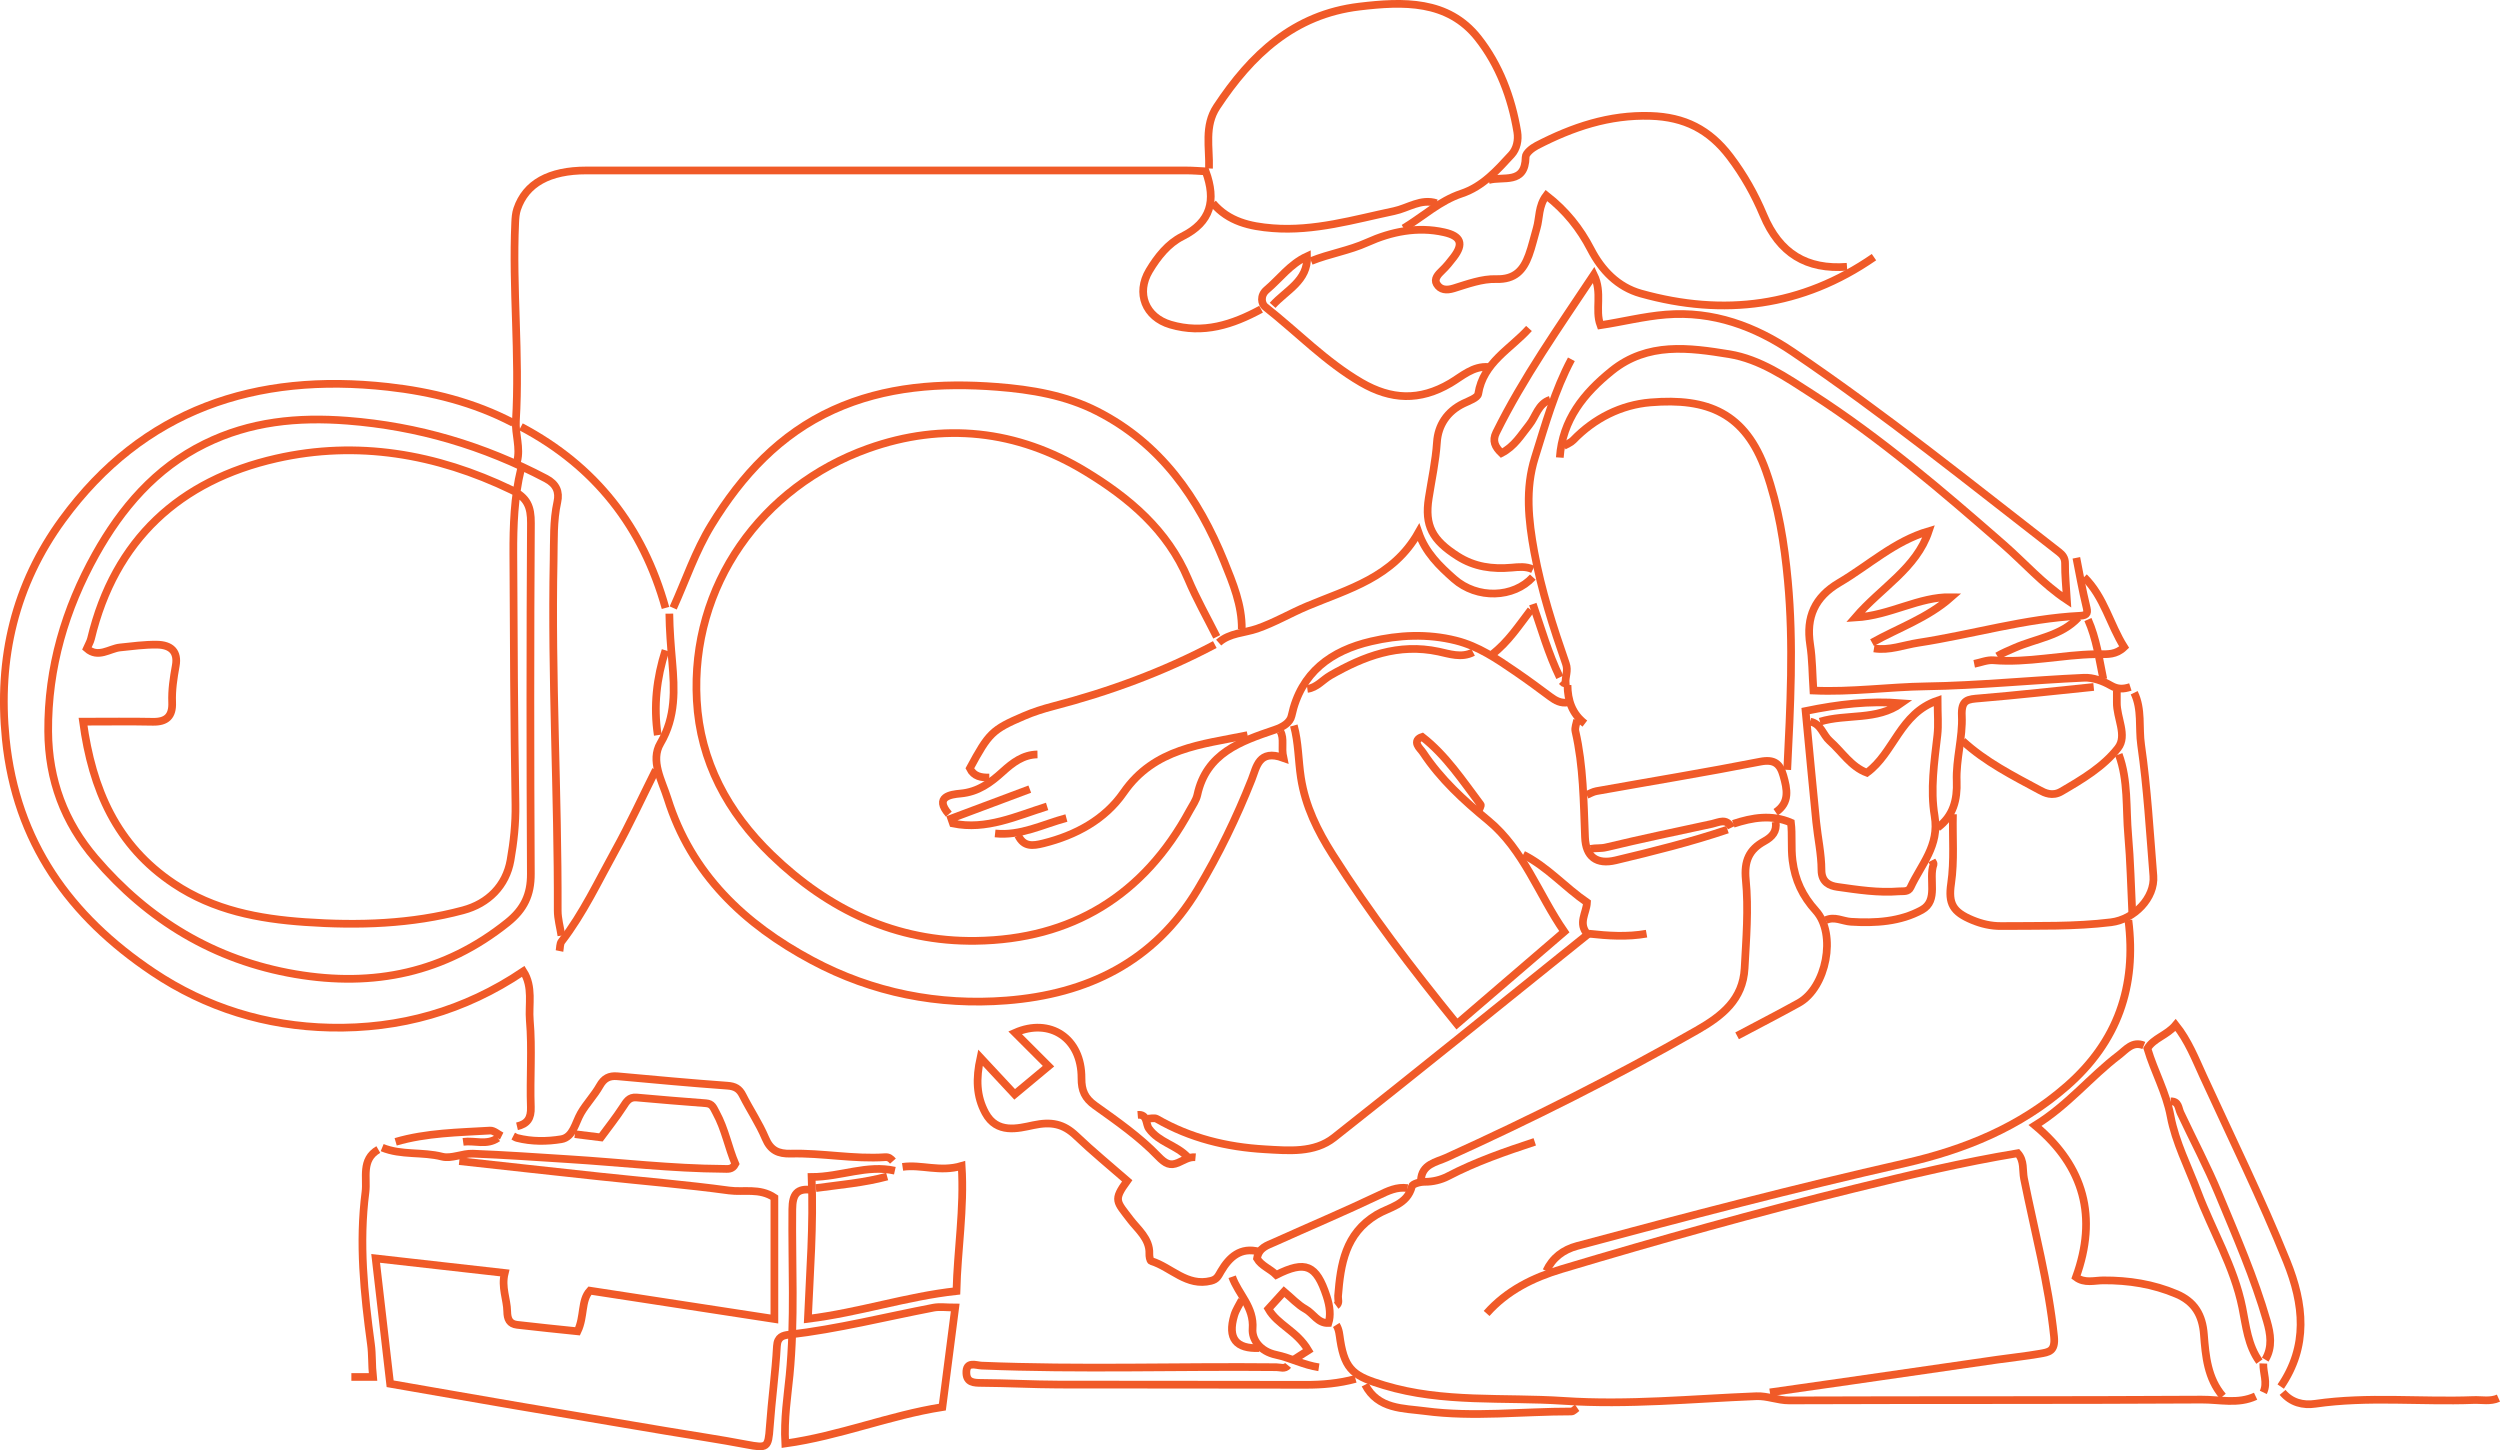 <?xml version="1.0" encoding="UTF-8"?>
<svg id="Layer_2" data-name="Layer 2" xmlns="http://www.w3.org/2000/svg" viewBox="0 0 648.54 376.24">
  <defs>
    <style>
      .cls-1 {
        fill: none;
        stroke: #f05a28;
        stroke-miterlimit: 10;
        stroke-width: 2px;
      }
    </style>
  </defs>
  <g id="Layer_7" data-name="Layer 7">
    <g>
      <path class="cls-1" d="m295.14,289.21c2.6-.21,2.05,2.36,2.91,3.56,2.6,3.63,7.23,4.3,10.09,7.44"/>
      <path class="cls-1" d="m397.14,158.21c-3.1,4.04-5.89,8.34-10,11.5"/>
      <path class="cls-1" d="m276.64,212.21c-6.1,1.62-11.89,4.71-18.5,4"/>
      <path class="cls-1" d="m448.14,215.21c-9.51,3.22-19.25,5.64-29.01,7.97-4.95,1.18-7.75-.89-7.95-5.97-.37-9.22-.41-18.45-2.49-27.51-.21-.91.28-1.99.45-2.99"/>
      <path class="cls-1" d="m449.14,214.71c-1.22-2.58-3.21-1.38-5-.99-9.17,1.98-18.36,3.9-27.48,6.09-1.4.34-2.7.13-4.02.4"/>
      <path class="cls-1" d="m541.64,160.71c2.2,4.94,2.92,10.27,4,15.5"/>
      <path class="cls-1" d="m398.14,296.21c-7.68,2.54-15.32,5.17-22.53,8.94-1.78.93-3.97,1.45-5.97,1.43-1.46-.01-3.22.61-3.36,1.16-1.23,4.86-5.88,5.39-9.19,7.39-8.1,4.9-9.32,12.79-9.97,21.08-.07.84.44,1.82-.49,2.5"/>
      <path class="cls-1" d="m129.14,295.21c-2.82,1.99-6.01.59-9,1"/>
      <path class="cls-1" d="m549.14,179.21c0,1,.02,2,0,3-.08,4.01,2.81,8.61.3,11.84-3.78,4.86-9.29,8.13-14.72,11.29-2.3,1.34-4.3.34-5.49-.3-7-3.77-14.16-7.37-20.09-12.83"/>
      <path class="cls-1" d="m587.14,353.71c-.09,2.5,1.2,5,0,7.5"/>
      <path class="cls-1" d="m406.64,177.71c.03,3.99,1.19,7.48,4.5,10"/>
      <path class="cls-1" d="m267.14,204.71c-6.79,2.54-13.58,5.09-20.37,7.63.15.43.29.86.44,1.28,8.68,1.79,16.45-1.93,24.43-4.42"/>
      <path class="cls-1" d="m449.64,213.71c4.95-1.63,9.93-2.48,14.96-.31.39,3.13-.01,6.45.41,9.82.65,5.12,2.59,9.22,6.05,13.05,5.47,6.05,2.74,19.94-4.44,23.92-5.28,2.93-10.66,5.68-15.99,8.52"/>
      <path class="cls-1" d="m130.14,294.71c-1-.5-2.03-1.48-3-1.42-8.22.49-16.5.58-24.5,2.92"/>
      <path class="cls-1" d="m543.64,169.71c-8.85.14-17.58,2.31-26.51,1.57-1.63-.13-3.33.6-4.99.93"/>
      <path class="cls-1" d="m472.14,187.21c6.9-2.1,14.74-.22,21.1-4.79-8.23-.66-16.22.25-24.84,2.03.93,9.8,1.81,19.28,2.75,28.76.42,4.17,1.36,8.33,1.37,12.5,0,3.21,2.19,4.1,4.14,4.37,5.28.75,10.6,1.58,15.98,1.15,1.12-.09,2.4.22,2.98-1.03,2.74-5.92,7.56-10.79,6.25-18.53-1.15-6.83-.09-13.98.72-20.97.3-2.64.05-5.35.05-8.97-9.8,3.35-11.25,13.56-18.34,18.73-4.11-1.52-6.45-5.43-9.65-8.26-1.76-1.56-2.24-4.42-5.01-4.99"/>
      <path class="cls-1" d="m540.64,149.71c5.23,5.14,6.7,12.32,10.4,18.16-2.11,2.02-4.28,1.83-6.4,1.84"/>
      <path class="cls-1" d="m556.14,271.21c-2.95-1.21-4.61,1.11-6.48,2.53-7.35,5.58-13.18,12.96-21.73,18.22,12.83,10.69,16.24,23.84,10.61,39.36,2.22,1.67,4.76.84,7.09.83,6.58-.03,12.92.95,19.01,3.54,4.66,1.99,6.71,5.43,7.09,10.5.43,5.62.96,11.39,4.9,16.01"/>
      <path class="cls-1" d="m98.14,298.21c-4.51,2.6-2.86,7.34-3.33,11.02-1.71,13.18-.37,26.37,1.42,39.47.38,2.75.19,5.34.53,8.51h-5.61"/>
      <path class="cls-1" d="m396.64,85.21c-4.77,5.33-11.88,8.8-13.16,16.97-.16,1.02-2.44,1.82-3.85,2.5-4.23,2.05-6.57,5.65-6.86,10.03-.33,4.92-1.38,9.67-2.13,14.49-1.13,7.17.95,10.92,7.46,15.07,4.42,2.82,9.03,3.41,14.05,2.98,1.82-.16,3.72-.39,5.5.46"/>
      <path class="cls-1" d="m172.64,168.71c-2.3,7.18-3.14,14.5-2,22"/>
      <path class="cls-1" d="m539.14,160.21c-4.46,4.81-10.97,5.41-16.55,7.88-1.5.67-3.03,1.27-4.45,2.12"/>
      <path class="cls-1" d="m230.14,305.21c-6.06,1.64-12.31,2.15-18.5,3"/>
      <path class="cls-1" d="m234.14,302.71c4.83-.71,9.67,1.43,15.33-.25.71,11.14-1.1,21.93-1.35,32.46-13.04,1.43-25.03,5.53-38.54,7.21.52-12.11,1.49-24.26.97-36.8,7.62-.03,14.37-3.26,21.59-1.63"/>
      <path class="cls-1" d="m310.14,300.21c-1.72-.16-3.04.8-4.53,1.43-2.03.85-3.24.33-5.2-1.71-4.81-5-10.64-9.07-16.33-13.13-2.66-1.9-3.54-3.9-3.52-7.08.06-10.52-8.26-15.76-17.23-11.81,2.62,2.62,5.46,5.46,8.67,8.67-3.66,3.05-6.2,5.16-8.78,7.31-2.86-3.07-5.59-6-8.87-9.52-1.2,5.47-1.08,9.97,1.27,14.34,2.98,5.52,8.45,4.03,12.44,3.18,4.67-.99,7.81-.38,11.11,2.77,4.26,4.07,8.84,7.81,13.24,11.66-3.71,5.1-2.8,5.3.88,10.15,1.78,2.35,5.02,4.88,4.87,8.74-.03.66.15,1.82.5,1.93,5.19,1.61,9.2,6.71,15.49,5.13,1.57-.39,1.87-1.25,2.6-2.49,2.12-3.62,5.06-6.38,9.88-5.07"/>
      <path class="cls-1" d="m397.64,156.71c2.2,6.38,4.04,12.9,7,19"/>
      <path class="cls-1" d="m322.14,337.21c-.67,1.33-1.54,2.6-1.96,4.01-1.8,6.02.5,8.73,6.46,8.49"/>
      <path class="cls-1" d="m412.14,242.21c5,.56,10,.89,15,0"/>
      <path class="cls-1" d="m587.64,352.71c1.95-3.24,1.37-6.74.43-9.98-3.26-11.33-8-22.13-12.5-32.99-2.97-7.15-6.62-14.02-9.91-21.04-.59-1.25-.44-3.03-2.52-2.99"/>
      <path class="cls-1" d="m538.64,144.71c.83,4.17,1.55,8.36,2.56,12.49.41,1.68.48,2.44-1.56,2.54-14.26.71-27.97,4.85-42,7-3.83.59-7.52,2.1-11.5,1.47"/>
      <path class="cls-1" d="m135.14,110.71c19.34,10.21,31.66,26.02,37.5,47"/>
      <path class="cls-1" d="m315.14,167.21c-13.34,7.07-27.4,12.23-41.99,16.02-2.54.66-5.08,1.47-7.49,2.51-8.29,3.54-9.13,4.43-14.07,13.58,1.03,2.12,2.96,2.42,5.06,2.39"/>
      <path class="cls-1" d="m269.14,195.71c-3.72.06-6.41,2.12-9.02,4.48-3.13,2.85-6.38,5.26-10.97,5.67-2.51.22-6.9.85-3.01,5.35"/>
      <path class="cls-1" d="m460.64,210.71c3.75-2.52,2.98-6,1.99-9.5-.86-3.07-2.32-4.34-6.02-3.62-14.11,2.78-28.31,5.1-42.47,7.64-.87.15-1.67.64-2.5.98"/>
      <path class="cls-1" d="m397.64,149.71c-4.95,5.44-14.45,5.78-20.46.46-3.74-3.31-7.38-6.79-9.2-12.06-6.61,11.73-18.2,14.66-28.83,19.12-4.4,1.85-8.56,4.31-13.05,5.86-3.34,1.15-7.11,1.08-9.96,3.61"/>
      <path class="cls-1" d="m319.64,331.21c1.58,4.53,5.74,7.81,5.3,13.52-.2,2.64,1.82,5.84,6.14,6.74,3.65.77,7.2,2.67,11.06,3.23"/>
      <path class="cls-1" d="m323.64,190.71c-11.87,2.44-24.16,3.33-32.17,14.89-4.84,6.99-12.37,11.08-20.82,13.18-2.8.69-5.07.95-6.52-2.06"/>
      <path class="cls-1" d="m170.14,199.71c-3.5,7-6.77,14.12-10.56,20.97-4.41,7.97-8.29,16.28-13.9,23.56-.46.6-.37,1.64-.54,2.47"/>
      <path class="cls-1" d="m553.64,179.71c2.09,4.29,1.15,9.03,1.8,13.53,1.61,11.25,2.26,22.63,3.18,33.97.46,5.7-4.98,11.3-10.97,12.04-9.49,1.17-19,.89-28.51.98-2.64.03-5.12-.57-7.49-1.55-5.04-2.1-6.27-4.25-5.5-9.47.88-5.99.32-12,.48-18"/>
      <path class="cls-1" d="m543.14,178.21c-9.83,1-19.66,2.11-29.51,2.93-3.13.26-4.9.27-4.7,4.58.26,5.62-1.55,11.24-1.33,16.99.18,4.67-.86,9.01-4.96,12"/>
      <path class="cls-1" d="m330.14,79.21c3.5-3.9,9.21-6.35,8.94-12.73-4.41,2.03-7.05,5.8-10.48,8.69-1.81,1.53-1.33,3.69-.38,4.43,8.3,6.54,15.67,14.26,24.9,19.63,7.73,4.49,15.13,4.88,23.13.17,2.95-1.73,5.88-4.53,9.89-4.19"/>
      <path class="cls-1" d="m592.14,361.21c2.25,2.66,5.3,3.42,8.49,2.95,13.64-1.98,27.34-.45,41.01-.97,2.17-.08,4.39.45,6.5-.49"/>
      <path class="cls-1" d="m354.14,359.21c3.32,6.42,9.93,6.1,15.52,6.84,12.6,1.67,25.31.09,37.98.11.5,0,1-.62,1.5-.96"/>
      <path class="cls-1" d="m372.64,52.71c-4.02-1.29-7.35,1.28-10.99,2.05-10.41,2.19-20.68,5.29-31.51,4.44-5.87-.46-11.43-1.7-15.5-6.49"/>
      <path class="cls-1" d="m407.64,93.21c-4.32,8.07-6.74,16.86-9.46,25.51-2.54,8.1-1.68,16.23-.16,24.51,1.83,9.95,4.9,19.47,8.2,28.95.65,1.86-.21,3.36-.08,5.03-.17,0-.37.06-.49-.01-.2-.12-.34-.32-.51-.49"/>
      <path class="cls-1" d="m549.64,195.71c2.51,6.8,1.83,13.99,2.45,21,.58,6.64.72,13.33,1.05,20"/>
      <path class="cls-1" d="m501.14,223.21c.17.33.55.75.47.99-1.41,3.9,1.39,9.4-3.06,11.85-5.57,3.07-12.07,3.47-18.41,3.07-2.16-.14-4.24-1.48-6.51-.41"/>
      <path class="cls-1" d="m382.14,169.21c-3,1.56-6.22.4-8.96-.18-10.43-2.21-19.34,1.19-28.04,6.17-2.01,1.15-3.51,3.18-5.99,3.51"/>
      <path class="cls-1" d="m365.14,308.21c-2.78-.39-5.06.73-7.54,1.91-8.89,4.23-17.97,8.06-26.95,12.11-1.86.84-4.1,1.41-4.56,4.24,1.11,1.91,3.43,2.68,4.99,4.26,7.59-3.82,10.37-2.64,13.05,5.47q1.39,4.21.5,7.01c-2.76.12-3.92-2.47-5.95-3.6-2.03-1.13-3.68-2.96-5.57-4.54-1.41,1.55-2.76,3.03-4.07,4.47,2.39,4.2,7.31,5.62,10.35,10.77-1.11.71-2.43,1.55-3.75,2.39"/>
      <path class="cls-1" d="m346.64,343.71c.78,1.22.83,2.6,1.05,3.99,1.23,7.94,3.83,9.4,11.4,11.68,15.34,4.63,31,2.99,46.54,4.03,16.78,1.12,33.35-.55,50.01-1.21,2.89-.11,5.54,1.1,8.5,1.09,35.67-.14,71.33,0,107-.21,4.63-.03,9.46,1.25,14-.88"/>
      <path class="cls-1" d="m552.14,238.71c2.17,17.13-2.78,31.51-15.97,43.04-12.18,10.64-26.46,16.48-42.02,20.01-28.51,6.46-56.78,13.88-85.01,21.46-3.61.97-6.38,3.04-8,6.49"/>
      <path class="cls-1" d="m402.14,103.71c-3.16,1.04-3.68,4.33-5.46,6.53-2.1,2.6-3.78,5.56-7.17,7.3-1.67-1.61-2.45-3.16-1.37-5.34,7.06-14.25,16.19-27.19,25.33-40.94,2.31,4.74.21,9.07,1.71,13.1,5.65-.85,11.2-2.28,16.96-2.75,12.3-.99,23.16,3.06,32.94,9.68,23.86,16.16,46.29,34.28,69.05,51.92.93.72,1.6,1.53,1.58,2.99-.04,3,.29,6,.49,9.45-6.32-4.22-11.11-9.73-16.54-14.47-15.84-13.84-31.81-27.53-49.54-38.95-6.73-4.34-13.56-9.05-21.51-10.35-10.41-1.69-21.17-3.19-30.48,4.31-7.28,5.86-12.81,12.72-13.49,22.51"/>
      <path class="cls-1" d="m332.14,189.71c1.1,2,.17,4,.8,6.91-6.41-2.33-6.95,2.35-8.24,5.61-3.92,9.88-8.51,19.37-13.99,28.52-11.29,18.84-28.73,27.16-49.59,28.79-17.62,1.38-34.73-1.97-50.46-10.39-17.54-9.39-31.32-22.37-37.47-41.97-1.46-4.66-4.54-9.83-1.86-14.37,4.04-6.84,3.66-14.03,3.06-21.1-.36-4.17-.7-8.33-.75-12.52"/>
      <path class="cls-1" d="m463.64,199.71c.81-16.33,1.69-32.63.16-49.02-.91-9.77-2.42-19.26-5.67-28.48-5.33-15.09-15.12-19.05-29.97-17.82-7.58.63-14.54,4.09-20.04,9.79-.65.68-1.64,1.02-2.48,1.52"/>
      <path class="cls-1" d="m145.64,242.71c-.33-2.17-.96-4.33-.96-6.5.1-30.34-1.67-60.66-1.06-91,.1-5.02-.12-10.04.97-15.01.57-2.6-.24-4.62-2.93-6.04-16.17-8.52-33.25-13.6-51.52-15.02-12.91-1-25.23.18-37.04,6.01-12.81,6.32-21.62,16.72-28.29,28.66-7.86,14.09-12.41,29.36-12.31,45.9.08,12.65,4.23,23.6,12.21,32.93,13.7,16.03,30.88,26.48,51.92,30.07,20.29,3.46,38.73-.32,55.06-13.42,4.24-3.41,6.05-7.17,6.02-12.58-.16-30.33-.17-60.67.02-91,.03-4.26-.93-6.64-5.04-8.62-19.51-9.39-40.02-12.92-61.01-8.16-25.05,5.69-41.91,21.04-48.07,46.77-.21.86-.71,1.65-1.09,2.53,2.95,2.59,5.88.02,8.59-.27,3.17-.33,6.33-.76,9.53-.73,3.82.04,5.6,1.91,4.95,5.47-.57,3.16-1.06,6.31-.93,9.51.15,3.58-1.45,5.1-5.02,5.03-5.84-.12-11.68-.03-18.1-.03,2.4,17.59,8.7,32.11,23.58,42.04,10.35,6.91,21.97,9.11,34.03,9.95,13.8.96,27.55.54,40.98-3.06,6.56-1.75,11.15-6.39,12.31-12.97.83-4.69,1.36-9.56,1.28-14.47-.35-21.66-.46-43.33-.55-65-.03-7.38.22-14.77,1.98-22"/>
      <path class="cls-1" d="m460.64,213.21c.34,2.47-.86,3.88-2.98,5.04-3.88,2.14-5.25,5.05-4.77,9.98.75,7.58.1,15.32-.31,22.97-.44,8.07-5.81,12.33-12.4,16.09-21.13,12.09-42.84,22.98-65,33.03-2.53,1.15-6.41,1.69-6.56,5.88"/>
      <path class="cls-1" d="m322.14,163.21c.07-6.24-2.29-11.89-4.55-17.48-6.71-16.57-16.5-30.63-32.95-39.02-8.17-4.17-17.11-5.66-26.01-6.35-14.49-1.12-29.01-.14-42.44,5.96-13.8,6.27-23.75,16.98-31.62,29.85-4.18,6.83-6.67,14.34-9.93,21.54"/>
      <path class="cls-1" d="m486.14,66.71c-18.64,12.89-38.95,15.46-60.48,9.43-5.96-1.67-10.17-6.04-12.97-11.46-2.82-5.45-6.48-10.03-11.55-13.98-2.1,2.78-1.71,5.83-2.5,8.51-.69,2.33-1.2,4.71-2.04,6.99-1.42,3.88-3.57,6.35-8.48,6.2-3.64-.11-7.39,1.28-10.97,2.39-1.95.61-3.52.42-4.44-1.13-.76-1.29.34-2.47,1.39-3.47,1.11-1.05,2.08-2.26,3.01-3.48,2.63-3.46,1.93-5.47-2.5-6.46-6.92-1.55-13.72-.15-19.91,2.64-4.76,2.15-9.83,2.91-14.58,4.83"/>
      <path class="cls-1" d="m133.14,109.71c-10.19-5.35-21.29-8.1-32.52-9.35-34.2-3.8-63.46,5.79-84.39,34.42C3.91,151.63-.62,170.72,1.5,191.72c2.7,26.71,16.58,45.97,38.16,60.44,13.85,9.29,29.4,14.05,45.97,14.42,18.02.4,34.85-4.3,50.13-14.6,2.59,4.05,1.33,8.59,1.68,12.73.64,7.44,0,14.99.27,22.48.11,2.97-.93,4.38-3.59,5"/>
      <path class="cls-1" d="m485.64,166.71c6.84-3.82,14.39-6.38,20.51-11.79-8.38-.16-15.74,4.74-24.86,5.28,6.78-7.88,15.82-12.72,19.06-22.42-8.94,2.62-15.57,8.89-23.24,13.39-6.31,3.71-8.64,8.9-7.53,16.05.59,3.79.57,7.67.85,11.92,9.9.45,19.54-.95,29.21-1.09,13.68-.2,27.33-1.62,41.01-2.23,2.3-.1,4.89.83,6.93,2.01,1.84,1.07,3.33.94,5.07.38"/>
      <path class="cls-1" d="m119.14,301.21c12.17,1.33,24.33,2.69,36.5,3.99,11.16,1.2,22.36,2.11,33.48,3.63,3.84.53,7.89-.74,11.77,1.85v31.49c-15.64-2.4-31.46-4.83-47.86-7.35-2.36,2.59-1.35,6.68-3.2,10.54-5.05-.53-10.37-1.05-15.68-1.68-1.96-.23-2.54-1.47-2.57-3.48-.05-3.2-1.57-6.23-.64-9.97-11.24-1.27-21.76-2.46-33.49-3.78,1.29,11.17,2.54,21.98,3.76,32.52,11.29,1.96,22.11,3.87,32.94,5.72,12.83,2.19,25.66,4.34,38.5,6.5,7,1.18,14.02,2.21,20.99,3.54,5.42,1.03,5.67.84,6.05-4.54.5-7.01,1.47-13.99,1.86-21.01.14-2.43,1.64-2.77,3.1-2.94,12.67-1.47,25.01-4.61,37.5-7.01,1.62-.31,3.36-.04,5.65-.04-1.14,8.89-2.22,17.22-3.33,25.83-13.78,2.16-26.59,7.47-40.76,9.45-.36-6.48.59-12.19,1.13-17.76,1.39-14.35.55-28.69.7-43.02.04-3.95,1.24-5.53,5.1-5"/>
      <path class="cls-1" d="m395.14,221.71c6.28,3.14,10.87,8.51,16.55,12.39-.14,2.78-2.43,5.45.18,8.31-21.94,17.63-43.75,35.33-65.81,52.71-5.13,4.04-11.79,3.37-17.93,3.02-9.87-.57-19.35-2.87-28.03-7.88-.63-.36-1.64-.05-2.47-.05"/>
      <path class="cls-1" d="m99.14,297.71c4.97,2.04,10.4,1.02,15.54,2.34,2.42.62,5.31-.87,7.96-.77,8.34.32,16.67.91,25,1.44,13.33.83,26.62,2.42,40,2.5,1.11,0,2.32.29,3.12-1.28-1.81-4.21-2.63-8.98-4.99-13.29-.73-1.33-.96-2.32-2.63-2.45-6-.45-12-.95-18-1.49-1.96-.18-2.64,1.09-3.55,2.48-1.82,2.79-3.9,5.41-5.71,7.87-2.4-.3-4.57-.57-6.75-.84"/>
      <path class="cls-1" d="m364.14,59.21c4.99-3.01,9.34-7.11,15-8.99,5.5-1.83,9.2-6.03,12.93-10.07,1.39-1.5,1.9-3.78,1.54-5.94-1.47-8.92-4.72-17.44-10.18-24.35C375.6-.05,364,.35,352.64,1.71c-16.99,2.03-28.07,12.5-36.99,26-3.29,4.98-1.84,10.6-2.01,16"/>
      <path class="cls-1" d="m231.64,301.21c-.53-.6-1.04-1.09-2-1.02-8.2.56-16.32-1.13-24.5-.92-3.26.08-5.24-.82-6.59-4.02-1.61-3.83-3.99-7.33-5.87-11.06-.89-1.78-2-2.41-4.03-2.55-9.51-.68-19.01-1.58-28.5-2.44-2.13-.19-3.47.53-4.57,2.48-1.4,2.48-3.45,4.6-4.89,7.07-1.46,2.51-2,6.27-5.08,6.78-3.7.61-7.67.65-11.47-.32-.35-.09-.67-.32-1-.49"/>
      <path class="cls-1" d="m315.64,165.21c-2.5-5-5.28-9.88-7.44-15.02-5.35-12.71-15.32-21.05-26.6-27.9-17.76-10.79-36.99-12.85-56.4-5.92-27.57,9.85-46.09,35.48-44.44,65.34.87,15.8,8.02,29.02,19.38,40.02,14.79,14.32,32.35,22.63,53.01,22.34,24.85-.35,43.59-11.77,55.5-33.85.71-1.31,1.65-2.6,1.96-4.01,2.34-10.85,11.26-13.9,20.08-16.89,2.14-.72,3.98-1.86,4.36-3.62,2.42-11.32,10.34-16.92,20.65-19.32,7.15-1.67,14.58-2.06,21.98-.21,5.86,1.47,10.65,4.77,15.48,8.07,3.05,2.09,6.04,4.28,9,6.5,1.37,1.02,2.75,1.76,4.51,1.48"/>
      <path class="cls-1" d="m479.14,69.21c-10.48.78-17.5-3.44-21.68-13.42-2.21-5.29-5.09-10.43-8.69-15.17-5.33-7.02-11.78-10.28-20.62-10.55-10.73-.33-20.25,2.92-29.48,7.7-1.2.62-2.88,1.94-2.89,2.95-.09,7.28-5.9,4.9-9.64,6"/>
      <path class="cls-1" d="m335.64,188.21c1.22,4.42,1.15,9.02,1.84,13.52,1.14,7.42,4.33,13.83,8.21,19.94,9.65,15.23,20.57,29.55,32.26,43.96,9.27-7.96,18.51-15.9,27.86-23.93-6.68-9.65-10.54-21.26-19.77-28.87-6.39-5.26-12.34-10.72-16.9-17.62-.46-.69-1.15-1.27-1.45-2.02-.35-.85,0-1.63,1.26-2.03,6.13,4.76,10.46,11.33,15.16,17.58.18.24-.29.97-.46,1.47"/>
      <path class="cls-1" d="m459.14,361.21c7-1,14-1.99,21-3,12.67-1.83,25.33-3.67,38-5.49,3.66-.53,7.35-.9,10.99-1.54,2.34-.41,4.12-.56,3.72-4.48-1.43-13.9-5.07-27.34-7.79-40.96-.43-2.16.14-4.59-1.63-6.58-14.11,2.33-28.21,5.68-42.27,9.14-25.52,6.28-50.84,13.37-76.02,20.91-7.48,2.24-14.23,5.58-19.49,11.52"/>
      <path class="cls-1" d="m351.64,357.71c-4.26,1.16-8.58,1.55-13,1.53-21.33-.07-42.67,0-64-.06-6.67-.02-13.33-.39-20-.43-2.03-.01-3.86-.09-3.95-2.55-.11-3.17,2.49-2,3.95-1.94,25.5,1.04,51,.15,76.5.41.98,0,2.15.58,3-.47"/>
      <path class="cls-1" d="m586.14,353.21c-3.01-4.18-3.48-9.21-4.45-14.01-2.16-10.67-7.8-19.96-11.58-29.98-2.46-6.52-5.78-13.01-7.01-19.6-1.18-6.31-4.22-11.55-6.03-17.62,1.63-2.7,5.08-3.4,7.33-6.11,3.26,4.06,5.1,8.81,7.18,13.34,7.3,15.94,15.05,31.67,21.62,47.95,4.51,11.19,5.65,22-1.55,32.52"/>
      <path class="cls-1" d="m327.14,80.21c-7.38,4.01-15.01,6.51-23.5,4-6.53-1.93-8.99-8.16-5.5-14,2.17-3.62,4.9-7.04,8.56-8.87,7.49-3.74,8.83-9.33,6.08-16.89-1.47-.07-3.31-.23-5.15-.23-51.83-.01-103.67-.01-155.5,0-9.65,0-15.72,3.36-17.97,10.01-.37,1.1-.46,2.32-.51,3.49-.77,17.17,1.21,34.32.18,51.51-.2,3.37,1.23,6.94.31,10.49"/>
    </g>
  </g>
</svg>